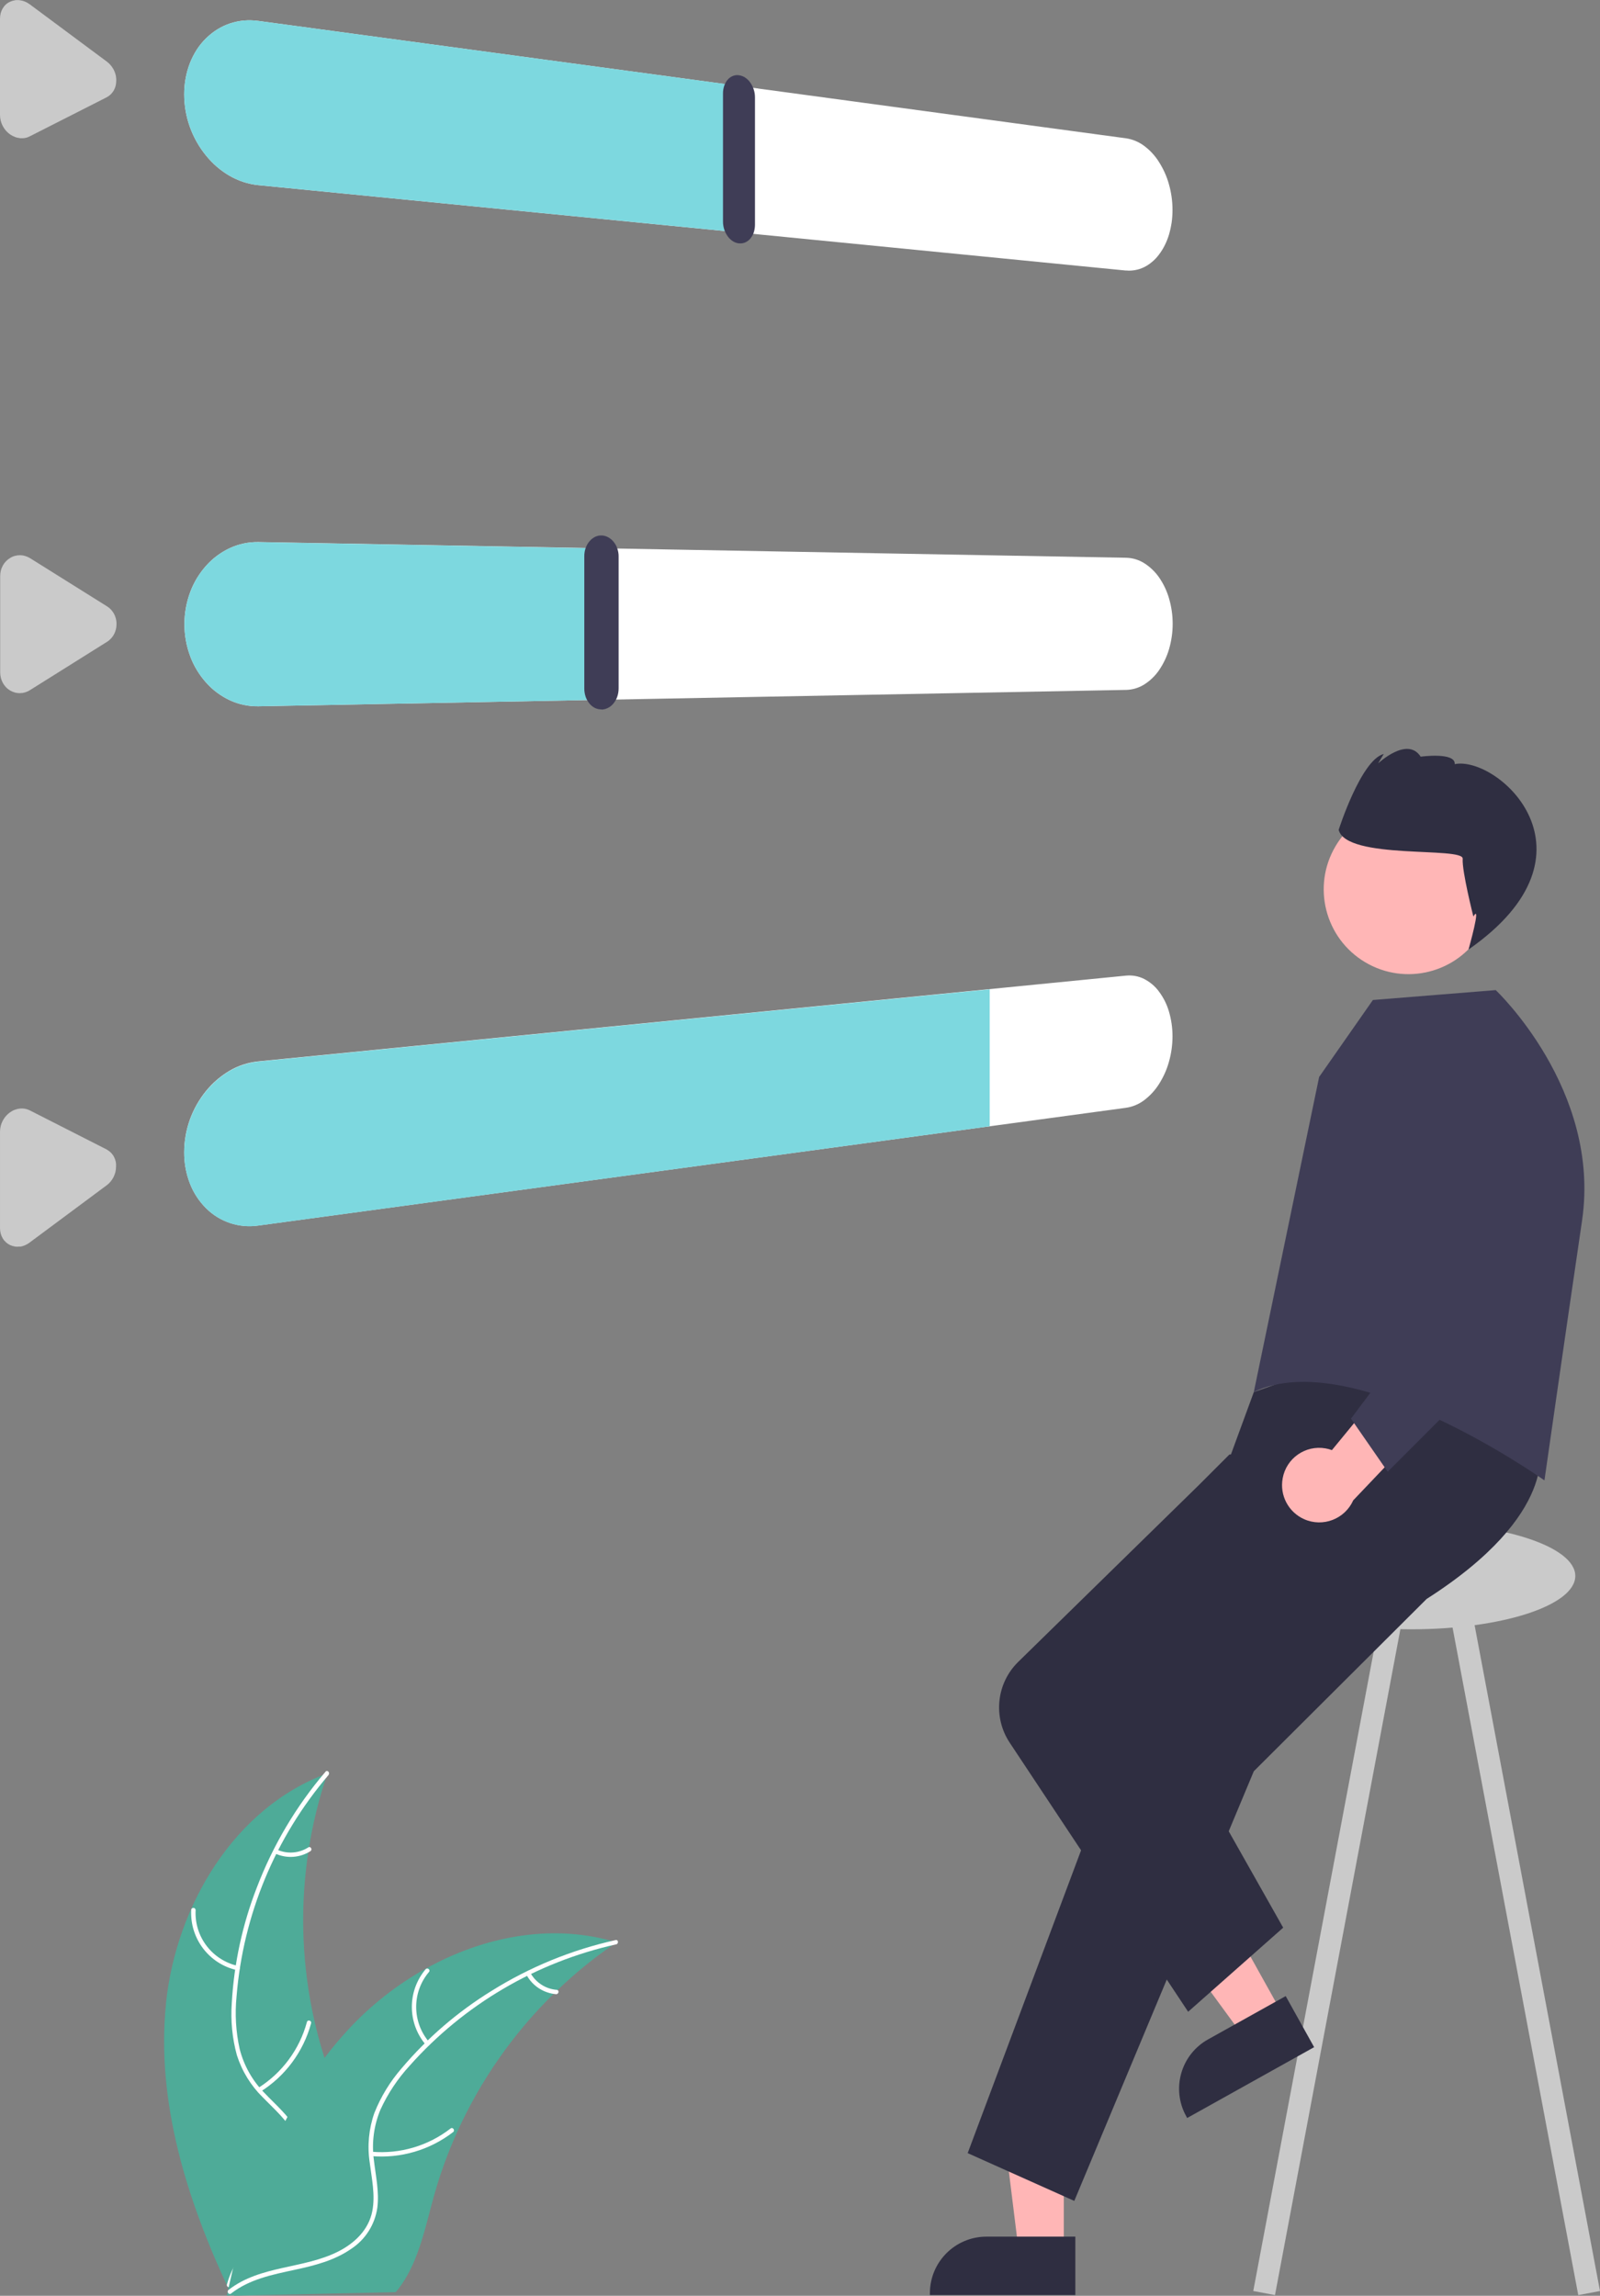 <?xml version="1.0" encoding="UTF-8"?><svg id="_レイヤー_2" xmlns="http://www.w3.org/2000/svg" viewBox="0 0 184.59 264.75"><rect x="0" y="0" width="184.59" height="264.75" fill="#808080" stroke="none"/><defs><style>.cls-1{fill:#2f2e41;}.cls-2{fill:#7dd8df;}.cls-3{fill:#ffb6b6;}.cls-4{fill:#3f3d56;}.cls-5{fill:#4eab98;}.cls-6{fill:#fff;}.cls-7{fill:#cacaca;}</style></defs><g id="_レイヤー_1-2"><path class="cls-5" d="M19.14,231.09c1.16-11.35,7.92-22.66,18.64-26.59-4,11.75-3.71,24.53.81,36.08,1.76,4.45,4.18,9.22,2.72,13.77-.91,2.84-3.24,5.04-5.86,6.45-2.63,1.41-5.56,2.11-8.45,2.81l-.56.49c-4.85-10.33-8.44-21.66-7.29-33.01Z"/><path class="cls-6" d="M37.89,204.71c-6.13,7.18-9.84,16.12-10.6,25.53-.2,2.02-.08,4.07.36,6.05.49,1.92,1.48,3.68,2.87,5.08,1.27,1.34,2.73,2.56,3.66,4.19.93,1.7,1.1,3.71.46,5.54-.74,2.27-2.24,4.14-3.78,5.92-1.71,1.98-3.51,4-4.2,6.58-.08.31-.56.17-.48-.15,1.2-4.49,5.47-7.13,7.45-11.2.92-1.9,1.28-4.09.33-6.05-.83-1.71-2.33-2.98-3.63-4.32-1.38-1.35-2.41-3.02-3-4.87-.54-1.96-.73-3.99-.59-6.02.26-4.56,1.23-9.06,2.89-13.32,1.86-4.87,4.54-9.39,7.93-13.36.21-.25.55.13.34.37Z"/><path class="cls-6" d="M27.35,227.2c-3.23-.71-5.46-3.65-5.29-6.95,0-.14.13-.24.27-.23.13,0,.23.12.24.25-.17,3.07,1.92,5.81,4.93,6.45.32.07.17.55-.15.48Z"/><path class="cls-6" d="M29.78,240.79c2.77-1.74,4.78-4.46,5.63-7.61.08-.31.57-.17.48.15-.89,3.28-2.99,6.11-5.88,7.91-.28.17-.51-.27-.24-.44h0Z"/><path class="cls-6" d="M31.96,213.3c1.17.53,2.53.43,3.61-.26.27-.17.51.27.24.44-1.2.76-2.7.87-3.99.3-.13-.04-.2-.18-.17-.31.04-.13.18-.21.31-.17h0Z"/><path class="cls-5" d="M71.13,223.99c-.17.11-.33.23-.5.35-2.24,1.55-4.35,3.27-6.31,5.16-.15.14-.31.29-.46.44-4.68,4.6-8.46,10.02-11.15,16-1.07,2.38-1.96,4.84-2.66,7.35-.96,3.47-1.73,7.32-3.73,10.18-.2.3-.43.59-.67.86l-18.6.41s-.09-.04-.13-.06l-.74.05c.03-.13.06-.27.08-.4.02-.08.03-.15.05-.23.01-.05.02-.1.03-.15,0-.02,0-.03.01-.05,0-.05.02-.09.03-.13.17-.76.35-1.53.53-2.29t0,0c1.39-5.82,3.29-11.57,5.99-16.85.08-.16.16-.32.25-.48,1.23-2.37,2.66-4.64,4.26-6.79.88-1.17,1.82-2.29,2.82-3.37,2.58-2.77,5.57-5.12,8.88-6.96,6.59-3.67,14.28-5.19,21.46-3.2.18.05.36.1.55.16Z"/><path class="cls-6" d="M71.1,224.22c-9.22,2.05-17.56,6.94-23.84,14-1.38,1.5-2.51,3.2-3.36,5.05-.77,1.83-1.03,3.83-.77,5.79.21,1.84.64,3.69.4,5.55-.28,1.92-1.36,3.63-2.97,4.7-1.95,1.37-4.29,1.96-6.58,2.45-2.55.55-5.21,1.08-7.32,2.73-.25.2-.55-.21-.3-.41,3.66-2.87,8.66-2.4,12.69-4.45,1.88-.96,3.48-2.49,3.9-4.63.37-1.87-.07-3.78-.3-5.64-.29-1.91-.1-3.87.54-5.69.75-1.89,1.82-3.63,3.15-5.16,2.95-3.49,6.44-6.49,10.32-8.89,4.42-2.77,9.28-4.76,14.37-5.89.32-.07.36.43.05.5h0Z"/><path class="cls-6" d="M49.14,235.83c-2.15-2.51-2.17-6.2-.04-8.73.21-.25.6.07.39.31-1.99,2.35-1.96,5.8.05,8.12.21.24-.2.54-.41.3h0Z"/><path class="cls-6" d="M42.9,248.14c3.26.28,6.5-.68,9.08-2.68.26-.2.55.21.3.41-2.69,2.08-6.07,3.07-9.46,2.77-.32-.03-.24-.53.08-.5h0Z"/><path class="cls-6" d="M61.19,227.51c.62,1.12,1.76,1.86,3.04,1.96.32.02.24.52-.08.5-1.41-.12-2.68-.93-3.37-2.16-.08-.11-.05-.27.06-.35.11-.08.27-.06.35.06h0Z"/><g id="a319387a-1074-4617-a9d7-8c11a1aba957"><path id="a64f6941-3d46-45f6-b9a5-e3f4c7441463-189" class="cls-6" d="M129.91,31.2L29.79,21.35c-1.16-.12-2.28-.49-3.29-1.07-1.04-.6-1.96-1.39-2.72-2.33-1.63-1.99-2.53-4.49-2.53-7.07,0-.63.05-1.25.17-1.87.11-.59.27-1.17.49-1.73.21-.54.48-1.06.79-1.55.31-.48.67-.92,1.08-1.32.4-.39.84-.74,1.31-1.03.92-.57,1.96-.91,3.04-1.01.55-.05,1.11-.03,1.66.04l100.12,13.54c.76.11,1.49.42,2.1.88.68.51,1.25,1.13,1.7,1.85.5.79.89,1.64,1.14,2.54.28.97.42,1.97.42,2.98,0,.49-.03.98-.1,1.47-.07.46-.17.92-.3,1.37-.13.43-.29.84-.49,1.24-.19.38-.41.74-.67,1.08-.24.32-.51.61-.82.86-.28.24-.59.44-.92.6-.64.31-1.36.44-2.07.37h0Z"/><path id="f573f903-41a4-475b-90ae-b1e8d0598757-190" class="cls-2" d="M85.41,26.82l-55.62-5.47c-1.16-.12-2.28-.49-3.29-1.07-1.04-.6-1.96-1.39-2.72-2.33-1.63-1.99-2.53-4.49-2.53-7.07,0-.63.05-1.25.17-1.87.11-.59.27-1.17.49-1.73.21-.54.48-1.06.79-1.55.31-.48.67-.92,1.08-1.32.4-.39.84-.74,1.31-1.03.92-.57,1.96-.91,3.04-1.01.55-.05,1.11-.03,1.66.04l55.62,7.52v16.88Z"/><path id="b9dc6a73-2ff5-489e-a572-426ec7a03266-191" class="cls-4" d="M85.27,28.07c-.26-.03-.5-.11-.72-.25-.23-.15-.43-.34-.59-.56-.17-.24-.31-.5-.4-.78-.1-.3-.15-.61-.15-.93v-14.79c0-.3.05-.6.15-.89.09-.25.22-.49.4-.69.16-.19.36-.33.59-.42.23-.09.48-.12.72-.08.26.04.5.13.72.28.23.16.43.35.58.58.17.24.3.51.39.79.1.3.14.61.14.92v14.67c0,.3-.05.6-.14.89-.09.26-.22.49-.39.7-.16.19-.36.34-.58.44-.23.1-.47.14-.72.11Z"/><path id="b44bc342-b83f-44d8-9fe9-a8f7383873d1-192" class="cls-7" d="M2.3,15.93c-.1-.01-.2-.03-.29-.05-.1-.02-.2-.05-.29-.09-.1-.04-.19-.08-.29-.13-.1-.05-.19-.11-.28-.17-.53-.38-.91-.94-1.07-1.58C.03,13.69,0,13.47,0,13.26V2.15c0-.21.03-.42.08-.63.05-.19.13-.38.23-.55.2-.34.49-.61.85-.77.18-.08.37-.14.56-.17.19-.03.39-.03.59,0,.2.03.4.08.58.16.2.08.38.19.56.32l8.87,6.59c.16.12.3.25.43.4.26.3.45.64.56,1.02.06.19.09.38.1.58,0,.02,0,.03,0,.05,0,.02,0,.03,0,.05v.09c0,.21-.02.41-.07.61-.05.19-.12.37-.22.54-.09.16-.21.31-.35.45-.14.13-.29.24-.46.33L3.44,15.72c-.09.04-.18.08-.27.12-.09.03-.19.06-.28.07-.1.02-.19.03-.29.03-.1,0-.2,0-.29,0Z"/></g><g id="ed5e4939-ca06-4842-8bf9-38ff7399ab22"><path id="ad4c3588-958a-44e3-8958-86383ba49959-193" class="cls-6" d="M129.93,79.56l-100.11,1.89c-1.13.02-2.26-.21-3.29-.69-1.03-.48-1.96-1.16-2.72-2.01-.8-.89-1.43-1.91-1.85-3.03-.91-2.41-.91-5.07,0-7.48.42-1.12,1.05-2.14,1.85-3.03.76-.85,1.69-1.53,2.72-2.01,1.03-.47,2.15-.71,3.29-.69l100.11,1.81c.75.02,1.47.24,2.1.64.67.43,1.25.99,1.7,1.64.51.74.89,1.55,1.14,2.41.56,1.91.56,3.94,0,5.85-.25.86-.64,1.67-1.14,2.41-.45.66-1.03,1.22-1.7,1.65-.63.4-1.36.62-2.1.64Z"/><path id="b33bc1e4-6ad7-49be-b233-6aeb4dd08a7d-194" class="cls-2" d="M68.95,80.71l-39.13.74c-1.13.02-2.26-.21-3.29-.69-1.03-.48-1.96-1.16-2.72-2.01-.8-.89-1.43-1.91-1.85-3.03-.45-1.19-.69-2.46-.68-3.74,0-.63.06-1.27.17-1.89.11-.61.27-1.21.49-1.79.21-.57.48-1.12.79-1.64.31-.52.68-1,1.08-1.45.4-.44.83-.83,1.31-1.18.46-.34.95-.62,1.46-.85,1.02-.46,2.12-.68,3.23-.66l39.13.71v17.49Z"/><path id="f48897ce-ac32-418c-8d3c-67ca4382e4e0-195" class="cls-4" d="M69.4,81.81c-.27,0-.53-.05-.77-.17-.24-.12-.46-.3-.63-.51-.19-.23-.33-.49-.43-.76-.1-.3-.16-.62-.16-.94v-15.3c0-.32.05-.64.16-.94.1-.28.24-.54.43-.76.17-.21.39-.38.63-.51.24-.12.5-.18.77-.17.27,0,.53.08.77.21.24.13.45.31.63.53.18.23.33.49.42.77.1.3.16.62.15.94v15.18c0,.32-.05.64-.15.94-.09.28-.24.54-.42.77-.17.22-.38.4-.63.53-.24.13-.5.2-.77.21Z"/><path id="b8c06ef9-eeb4-4e99-947d-47e1efa9800c-196" class="cls-7" d="M2.33,79.94c-.2,0-.39-.02-.59-.07-.1-.03-.19-.06-.29-.1-.09-.04-.19-.09-.28-.14-.18-.11-.34-.23-.48-.38-.14-.15-.26-.31-.36-.49-.1-.18-.18-.38-.23-.58-.05-.21-.08-.42-.08-.64v-11.11c0-.21.03-.43.08-.64.05-.2.13-.39.23-.58.2-.36.49-.66.85-.87.17-.11.36-.19.56-.24.38-.1.79-.1,1.17.02.2.06.38.14.56.25l8.87,5.55.03.02.03.02.03.02.03.02c.14.1.27.22.39.35.11.13.21.28.3.43.08.16.15.32.2.49.05.18.08.36.09.54v.15c0,.21-.02.42-.07.62-.05.2-.12.39-.22.57-.09.18-.21.34-.35.49-.14.15-.29.28-.46.38l-8.87,5.56c-.09.06-.18.1-.27.15-.09.04-.19.08-.28.11-.1.03-.19.05-.29.07-.1.01-.2.02-.29.02Z"/></g><path id="b462dce5-9b01-4b3d-8b91-2a1db41ed251-197" class="cls-6" d="M129.91,127.75l-100.12,13.58c-2.2.32-4.43-.42-6.01-1.99-.8-.8-1.44-1.76-1.85-2.81-.46-1.16-.69-2.41-.68-3.66,0-2.58.9-5.07,2.53-7.07.76-.93,1.68-1.72,2.72-2.33,1.01-.59,2.13-.95,3.29-1.07l100.12-9.89c.72-.07,1.45.06,2.1.39.67.35,1.26.84,1.7,1.45.51.68.9,1.45,1.14,2.27.28.93.42,1.9.42,2.88,0,1.01-.14,2.01-.42,2.98-.25.9-.64,1.75-1.14,2.54-.45.71-1.03,1.34-1.7,1.85-.62.47-1.34.77-2.1.88Z"/><path id="aa3c64d8-5563-4d05-b78c-2abe85ac0fb1-198" class="cls-2" d="M114.16,129.89l-84.37,11.45c-2.2.32-4.43-.42-6.01-1.99-.8-.8-1.44-1.76-1.85-2.81-.46-1.16-.69-2.4-.68-3.65,0-.64.06-1.28.17-1.91.33-1.89,1.15-3.67,2.37-5.16.4-.48.83-.93,1.31-1.33.45-.39.94-.73,1.46-1.03.5-.28,1.03-.52,1.58-.69.54-.17,1.09-.29,1.66-.35l84.38-8.33v15.82Z"/><path id="b26b52bd-87f8-4a7b-abf9-07c8514958b4-199" class="cls-7" d="M2.3,143.75c-.1.01-.2.02-.29.02-.1,0-.19,0-.29-.02-.19-.03-.38-.09-.56-.17-.35-.17-.65-.44-.85-.78-.1-.17-.18-.36-.23-.55-.05-.2-.08-.41-.08-.63v-11.11c0-.22.03-.43.08-.65.16-.64.54-1.2,1.07-1.58.17-.12.36-.23.56-.3.19-.07.39-.12.59-.14.19-.02.39-.01.58.02.19.04.38.1.56.19l8.87,4.51.03.02.03.02.03.02.03.02c.13.08.26.18.37.29.11.11.21.24.29.37.08.14.15.28.2.44.05.16.09.32.1.49,0,.02,0,.04,0,.07,0,.02,0,.04,0,.07,0,.02,0,.04,0,.07,0,.02,0,.05,0,.07,0,.21-.03.42-.07.63-.1.41-.29.79-.56,1.12-.14.16-.29.31-.47.44l-8.87,6.59c-.09.07-.18.12-.27.18-.09.05-.19.1-.28.14-.09.04-.19.07-.29.1-.1.03-.19.05-.29.06Z"/><rect class="cls-7" x="174.52" y="183.65" width="2.55" height="81.49" transform="translate(-38.51 36.43) rotate(-10.67)"/><rect class="cls-7" x="112.64" y="223.12" width="81.49" height="2.55" transform="translate(-95.53 333.58) rotate(-79.33)"/><ellipse class="cls-7" cx="162.85" cy="181.74" rx="18.89" ry="6.15"/><polygon class="cls-3" points="122.73 259.63 117.53 259.63 115.05 239.56 122.73 239.56 122.73 259.63"/><path class="cls-1" d="M124.06,264.67h-16.78v-.21c0-3.61,2.92-6.53,6.53-6.53h10.25s0,6.74,0,6.74Z"/><polygon class="cls-3" points="147.99 232.32 143.45 234.85 131.51 218.53 138.22 214.79 147.99 232.32"/><path class="cls-1" d="M151.61,236.08l-14.65,8.17-.1-.19c-1.76-3.15-.63-7.13,2.52-8.88h0s8.95-4.99,8.95-4.99l3.28,5.89Z"/><path class="cls-1" d="M177.55,166.69s2.52,7.82-12.96,17.7l-19.94,19.87-20.71,49.55-12.3-5.51,18.91-50.48,11.06-19.36.32-10.51,2.72-7.41,19.74-7,13.16,13.16Z"/><path class="cls-1" d="M137.07,231.99l-20.58-31.02c-1.95-2.94-1.54-6.86.99-9.33l20.83-20.38,3.53-3.53h7.9l-3.71,13.68-12.86,14.58,14.87,26.31-10.98,9.71Z"/><path class="cls-4" d="M152.19,124.19l6.2-8.87,14.17-1.14s12.18,11.47,9.96,26.58c-2.22,15.11-4.34,29.96-4.34,29.96,0,0-22.07-15.7-33.53-10.19l7.54-36.35Z"/><path class="cls-3" d="M147.98,170.48c.42-2.32,2.63-3.86,4.95-3.45.25.04.49.11.73.2l9.63-11.72,2.33,7.53-9.5,9.98c-.97,2.16-3.5,3.14-5.67,2.17-1.81-.81-2.83-2.75-2.47-4.7Z"/><path class="cls-4" d="M160.1,169.72l-4.24-6.12,12.04-16.05-6.2-13.29.45-15.81,5.12-.95.06.03c2.49,1.43,4.42,3.68,5.46,6.36,1.28,3.2,4.13,15.19,5.72,22.06.63,2.71-.18,5.55-2.15,7.51l-16.26,16.26Z"/><circle class="cls-3" cx="162.5" cy="102.55" r="9.78" transform="translate(-8.69 189.84) rotate(-59.27)"/><path class="cls-1" d="M168.75,99.04c-.1,1.42,1.23,6.65,1.23,6.65.98-1.64-.56,3.81-.56,3.81,16.01-11.16,3.36-22.38-1.59-21.38.1-1.42-3.93-.86-3.93-.86-1.54-2.4-4.91.78-4.91.78l.65-1.09c-2.62.67-5.2,8.75-5.2,8.75.89,3.49,14.42,1.91,14.31,3.33Z"/></g></svg>